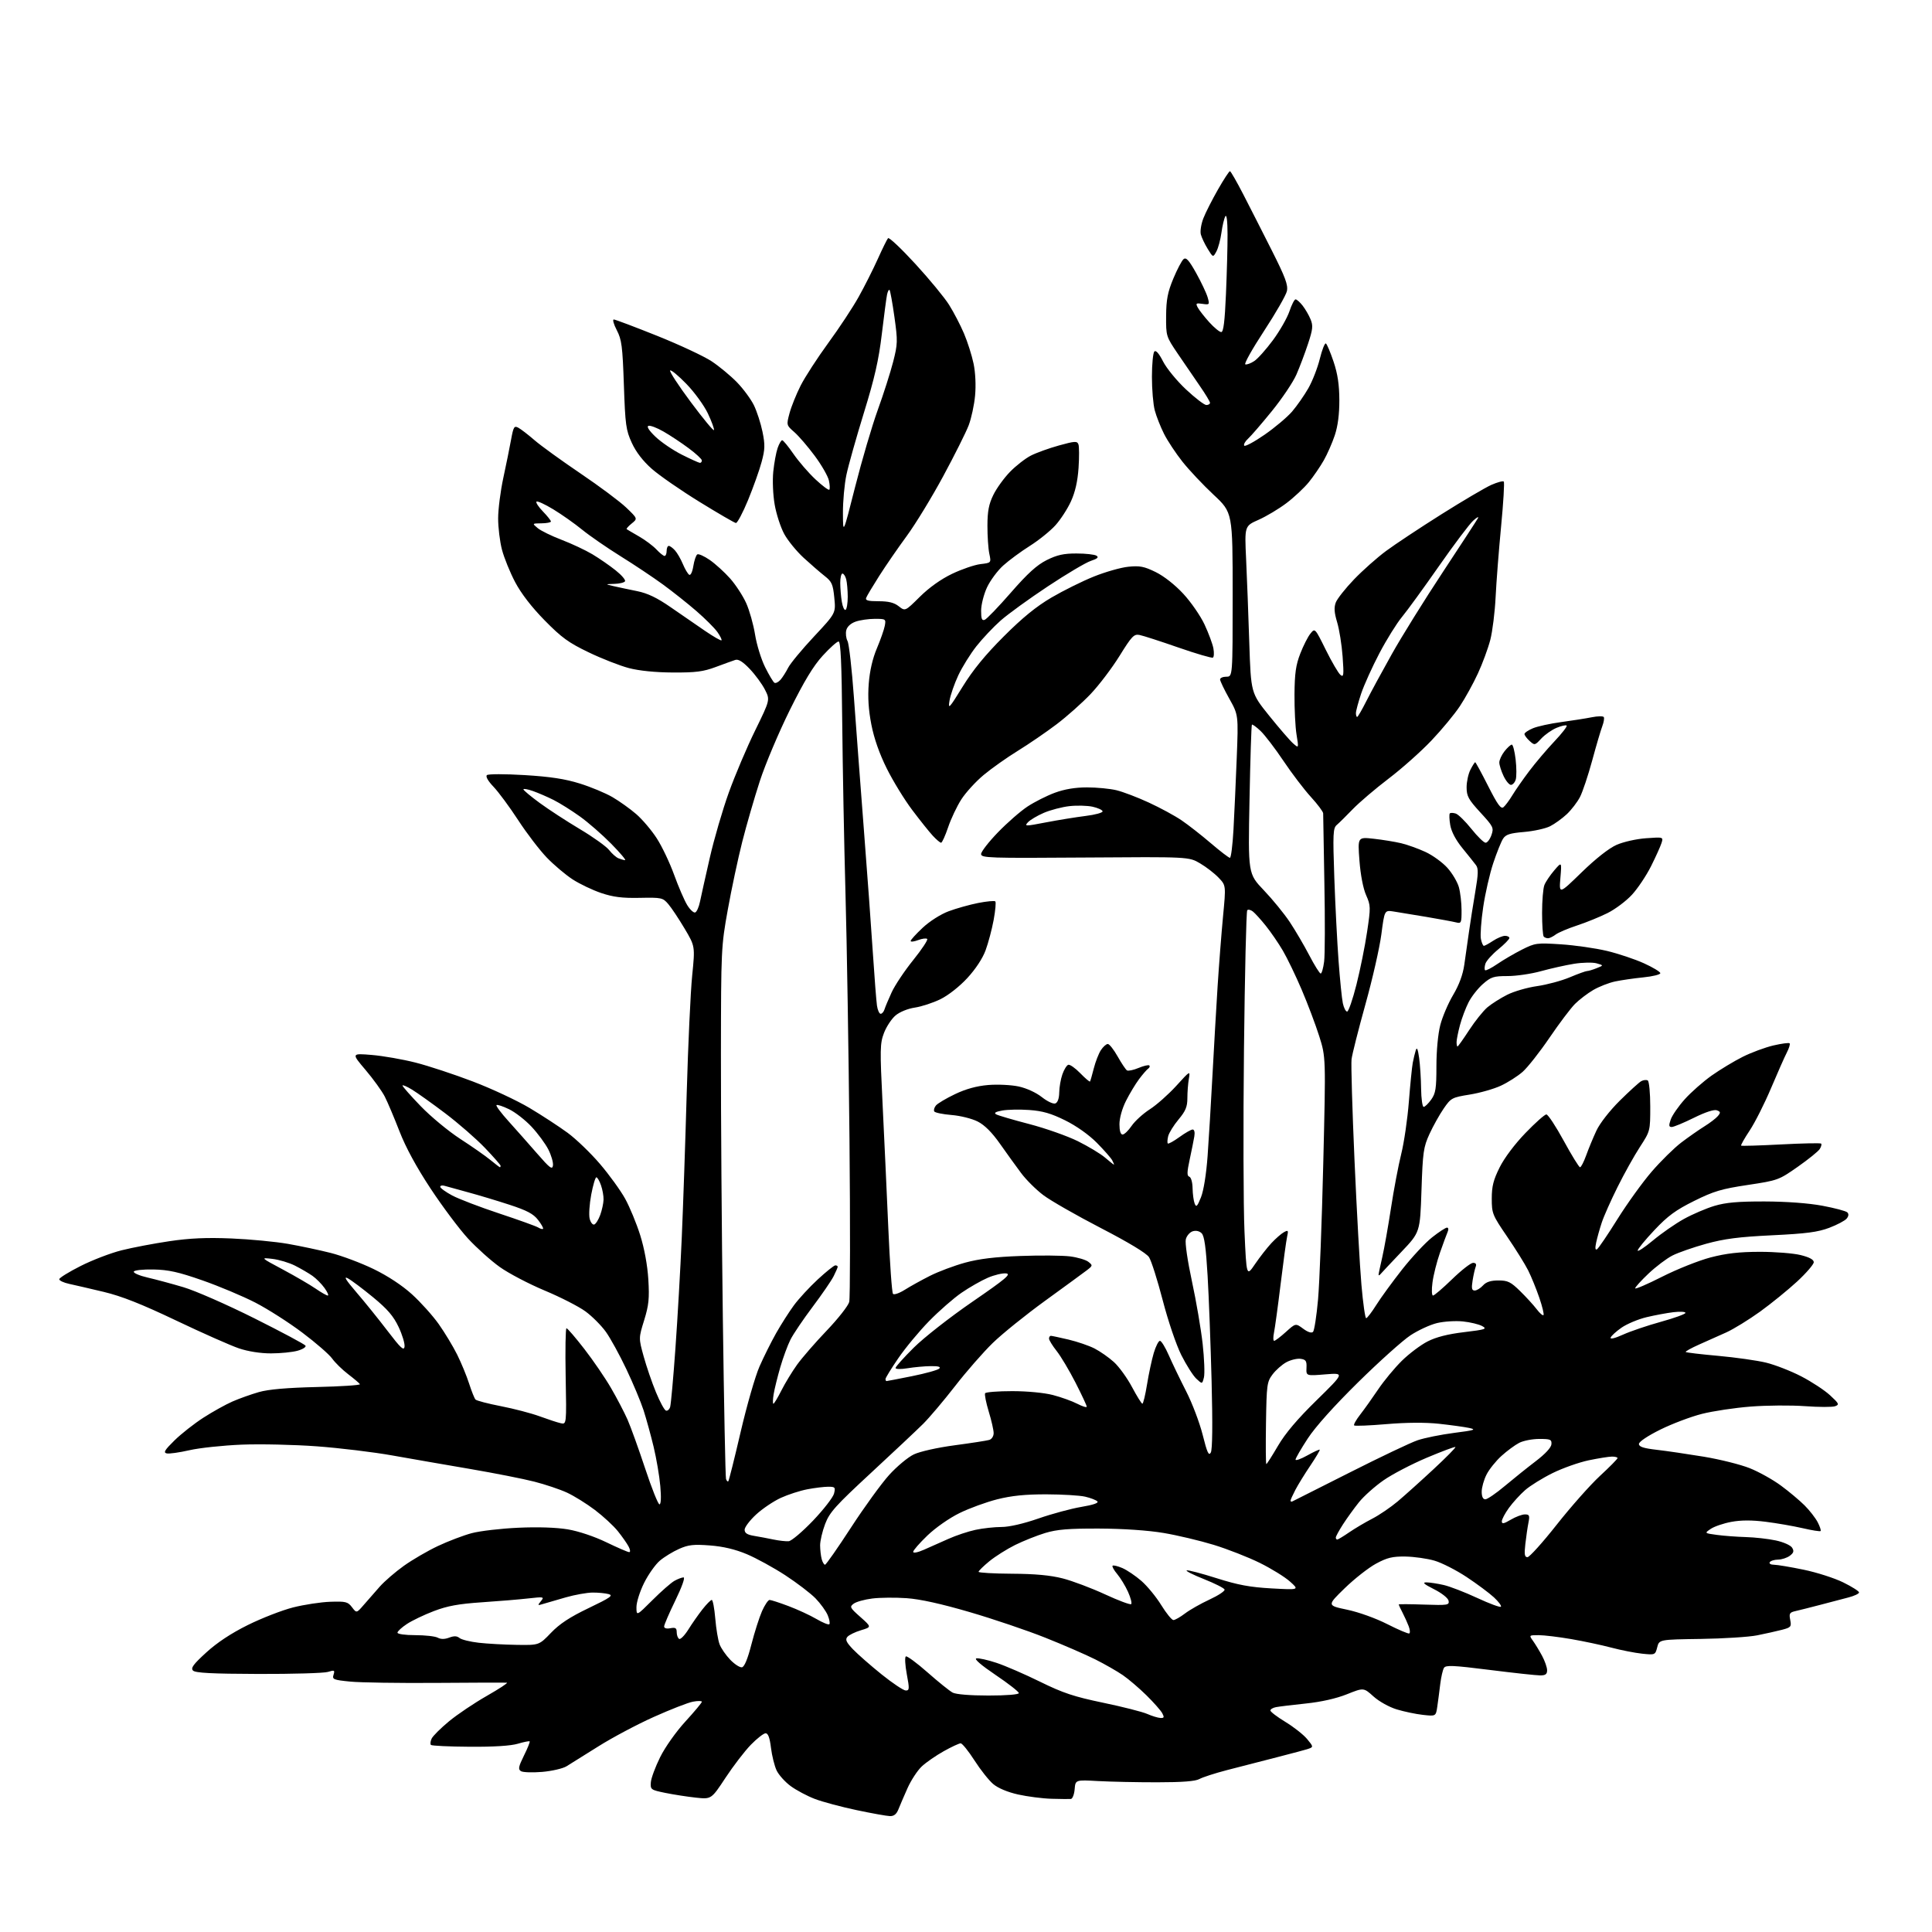 <?xml version="1.0" encoding="UTF-8" standalone="no"?>
<svg 
  version="1.1" 
  xmlns="http://www.w3.org/2000/svg" 
  xmlns:xlink="http://www.w3.org/1999/xlink" 
  xmlns:svg="http://www.w3.org/2000/svg"
  xmlns:rdf="http://www.w3.org/1999/02/22-rdf-syntax-ns#"
  xmlns:cc="http://creativecommons.org/ns#"
  xmlns:dc="http://purl.org/dc/elements/1.1/"
  viewBox="0 0 768 768"
  width="768"
  height="768"
>
<style>svg {background-color: white; }</style>"
<path stroke="none" fill="black" fill-rule="evenodd" d="M353.77,721.93C352.52,721.90 346.55,720.83 340.50,719.55C334.45,718.27 327.00,716.28 323.95,715.12C320.90,713.96 316.56,711.65 314.31,710.00C312.06,708.35 309.54,705.53 308.70,703.75C307.86,701.96 306.86,697.91 306.47,694.75C305.99,690.78 305.33,689.00 304.35,689.00C303.57,689.00 300.92,691.06 298.47,693.58C296.02,696.10 291.49,702.01 288.39,706.71C282.76,715.25 282.76,715.25 276.63,714.59C273.26,714.23 267.80,713.38 264.50,712.71C258.70,711.52 258.51,711.38 258.72,708.49C258.84,706.85 260.51,702.35 262.42,698.50C264.38,694.54 268.73,688.39 272.44,684.34C276.05,680.40 279.00,676.86 279.00,676.48C279.00,676.09 277.41,676.08 275.47,676.44C273.52,676.80 266.51,679.54 259.89,682.51C253.26,685.48 243.35,690.75 237.86,694.21C232.37,697.67 226.67,701.23 225.19,702.13C223.71,703.03 219.35,704.03 215.50,704.36C211.65,704.68 207.86,704.55 207.08,704.06C205.90,703.32 206.10,702.29 208.28,697.87C209.73,694.96 210.75,692.41 210.55,692.22C210.36,692.03 208.24,692.45 205.85,693.16C203.06,694.00 196.20,694.43 186.72,694.36C178.58,694.31 171.65,693.98 171.31,693.64C170.97,693.30 171.09,692.16 171.59,691.11C172.09,690.06 175.20,686.97 178.50,684.24C181.80,681.51 188.55,676.97 193.50,674.15C198.45,671.32 202.05,668.96 201.50,668.89C200.95,668.83 188.35,668.87 173.50,668.98C158.65,669.09 143.23,668.86 139.22,668.46C132.54,667.80 132.00,667.57 132.59,665.73C133.16,663.92 132.94,663.81 130.36,664.61C128.79,665.10 116.35,665.46 102.72,665.42C84.18,665.36 77.63,665.02 76.72,664.07C75.75,663.07 76.84,661.59 82.00,656.88C86.29,652.96 91.90,649.25 98.50,645.98C104.00,643.25 112.10,640.10 116.50,638.98C120.90,637.87 127.56,636.85 131.30,636.73C137.44,636.52 138.28,636.73 139.92,638.89C141.73,641.29 141.73,641.29 144.61,637.96C146.20,636.13 149.05,632.87 150.95,630.72C152.85,628.57 157.16,624.85 160.54,622.44C163.91,620.03 170.01,616.48 174.09,614.56C178.16,612.64 184.20,610.34 187.50,609.46C190.80,608.58 199.12,607.61 206.00,607.30C213.88,606.94 221.18,607.19 225.73,607.95C230.03,608.68 236.26,610.77 241.06,613.09C245.51,615.24 249.58,617.00 250.11,617.00C250.65,617.00 250.55,616.02 249.87,614.75C249.21,613.51 247.29,610.77 245.59,608.65C243.89,606.53 239.80,602.75 236.50,600.25C233.20,597.75 228.21,594.65 225.41,593.35C222.61,592.06 216.76,590.09 212.41,588.98C208.06,587.86 196.62,585.61 187.00,583.96C177.38,582.32 163.41,579.89 155.98,578.57C148.54,577.24 135.06,575.61 126.01,574.94C116.97,574.27 103.48,573.97 96.04,574.27C88.59,574.58 79.24,575.57 75.27,576.49C71.29,577.40 67.24,577.97 66.27,577.75C64.85,577.43 65.47,576.41 69.37,572.58C72.05,569.95 77.22,565.89 80.87,563.54C84.52,561.19 89.70,558.31 92.39,557.13C95.08,555.95 99.80,554.27 102.89,553.38C106.73,552.28 114.02,551.65 126.00,551.36C135.62,551.14 143.30,550.63 143.07,550.23C142.83,549.83 140.73,548.04 138.39,546.26C136.06,544.48 133.20,541.68 132.03,540.04C130.86,538.40 125.54,533.77 120.20,529.76C114.87,525.74 106.45,520.36 101.50,517.81C96.55,515.26 87.10,511.29 80.50,508.98C70.92,505.63 66.99,504.76 61.00,504.64C56.75,504.56 53.36,504.93 53.18,505.50C53.00,506.05 55.47,507.11 58.68,507.85C61.88,508.59 68.30,510.31 72.94,511.69C77.58,513.06 90.26,518.62 101.11,524.05C111.96,529.48 121.11,534.37 121.44,534.91C121.78,535.45 120.35,536.36 118.28,536.94C116.20,537.52 111.45,537.99 107.72,537.99C103.56,538.00 98.63,537.22 94.99,536.00C91.72,534.89 80.48,529.92 70.02,524.93C56.21,518.35 48.33,515.24 41.25,513.55C35.89,512.27 29.70,510.83 27.50,510.36C25.30,509.89 23.53,509.05 23.56,508.50C23.60,507.95 27.42,505.59 32.06,503.25C36.70,500.90 44.01,498.10 48.31,497.02C52.60,495.94 61.15,494.31 67.31,493.40C75.51,492.19 82.11,491.90 92.00,492.31C99.42,492.62 109.55,493.59 114.50,494.46C119.45,495.33 127.10,496.96 131.50,498.07C135.90,499.19 143.55,502.06 148.50,504.46C154.13,507.19 159.85,510.95 163.78,514.52C167.23,517.65 172.01,522.98 174.41,526.36C176.80,529.74 180.10,535.20 181.74,538.50C183.38,541.80 185.51,546.98 186.48,550.00C187.45,553.02 188.59,555.87 189.01,556.33C189.42,556.79 193.98,557.98 199.13,558.98C204.28,559.98 211.20,561.79 214.50,563.00C217.80,564.21 221.56,565.45 222.86,565.74C225.22,566.28 225.22,566.28 224.86,547.14C224.66,536.61 224.81,528.00 225.19,528.00C225.58,528.00 228.77,531.71 232.29,536.25C235.81,540.79 240.60,547.80 242.93,551.83C245.27,555.86 248.20,561.48 249.46,564.33C250.71,567.17 253.86,575.91 256.46,583.75C259.05,591.59 261.61,598.00 262.15,598.00C262.75,598.00 262.88,595.22 262.48,590.75C262.13,586.76 260.93,579.73 259.82,575.11C258.71,570.50 256.91,563.98 255.83,560.61C254.74,557.25 251.66,549.89 248.98,544.25C246.31,538.61 242.64,531.93 240.83,529.41C239.02,526.89 235.38,523.24 232.73,521.30C230.08,519.36 222.77,515.62 216.49,513.00C210.21,510.37 202.19,506.17 198.66,503.65C195.13,501.13 189.44,496.02 186.00,492.29C182.57,488.55 175.90,479.65 171.18,472.50C165.55,463.97 161.29,456.13 158.79,449.69C156.70,444.30 154.07,438.10 152.96,435.92C151.84,433.73 148.40,428.96 145.31,425.32C139.68,418.69 139.68,418.69 147.79,419.36C152.25,419.73 160.08,421.10 165.20,422.40C170.31,423.70 180.57,427.08 188.00,429.92C195.43,432.75 205.55,437.48 210.50,440.43C215.45,443.38 222.27,447.84 225.67,450.33C229.06,452.83 234.83,458.39 238.50,462.69C242.17,466.98 246.67,473.20 248.50,476.50C250.32,479.80 253.02,486.32 254.49,491.00C256.15,496.29 257.37,502.93 257.72,508.58C258.18,516.18 257.91,518.81 256.07,524.79C253.86,531.92 253.86,531.92 255.87,539.21C256.98,543.22 259.17,549.62 260.75,553.43C262.32,557.25 264.10,560.53 264.72,560.74C265.33,560.94 266.08,560.30 266.39,559.31C266.70,558.31 267.65,547.83 268.49,536.00C269.34,524.17 270.47,504.38 271.01,492.00C271.55,479.62 272.44,453.75 272.98,434.50C273.53,415.25 274.50,394.25 275.15,387.83C276.32,376.16 276.32,376.16 272.12,369.09C269.81,365.21 266.90,360.83 265.65,359.38C263.47,356.84 262.98,356.74 254.30,356.91C247.35,357.05 243.76,356.60 238.98,354.99C235.54,353.83 230.43,351.39 227.61,349.56C224.80,347.73 220.17,343.82 217.33,340.87C214.49,337.91 209.37,331.23 205.97,326.00C202.56,320.77 198.15,314.81 196.18,312.75C194.00,310.47 192.97,308.66 193.55,308.13C194.09,307.64 200.60,307.64 208.50,308.11C218.79,308.74 224.62,309.63 230.50,311.47C234.90,312.84 240.75,315.28 243.50,316.89C246.25,318.50 250.49,321.52 252.91,323.62C255.34,325.72 259.01,330.04 261.07,333.24C263.14,336.43 266.25,342.97 267.98,347.76C269.72,352.56 272.06,357.97 273.18,359.79C274.30,361.61 275.72,362.93 276.34,362.72C276.96,362.51 277.82,360.58 278.26,358.42C278.70,356.27 280.45,348.43 282.15,341.00C283.84,333.57 287.25,321.89 289.72,315.03C292.19,308.17 296.89,297.08 300.18,290.38C306.14,278.20 306.14,278.20 304.07,274.14C302.94,271.91 300.22,268.21 298.04,265.92C295.28,263.02 293.52,261.93 292.29,262.33C291.30,262.65 287.80,263.92 284.50,265.15C279.57,266.99 276.53,267.38 267.50,267.33C260.55,267.30 254.11,266.65 250.00,265.58C246.43,264.64 239.22,261.83 234.00,259.31C226.01,255.48 223.23,253.45 216.50,246.60C211.36,241.37 207.17,235.94 204.79,231.43C202.75,227.57 200.39,221.75 199.54,218.50C198.69,215.24 198.01,209.64 198.02,206.04C198.02,202.44 198.95,195.22 200.07,190.00C201.20,184.78 202.59,177.92 203.16,174.77C204.10,169.64 204.40,169.14 206.05,170.03C207.06,170.57 209.97,172.81 212.50,175.00C215.03,177.19 223.26,183.14 230.77,188.22C238.29,193.30 246.48,199.41 248.97,201.81C253.50,206.16 253.50,206.16 251.11,208.10C249.79,209.17 248.89,210.18 249.11,210.35C249.32,210.51 251.53,211.81 254.00,213.23C256.48,214.65 259.59,216.98 260.92,218.40C262.26,219.83 263.72,221.00 264.17,221.00C264.63,221.00 265.00,220.10 265.00,219.00C265.00,217.90 265.38,217.00 265.85,217.00C266.31,217.00 267.42,217.80 268.31,218.79C269.20,219.77 270.61,222.21 271.45,224.22C272.28,226.22 273.42,228.14 273.97,228.48C274.53,228.83 275.24,227.34 275.61,225.02C275.97,222.79 276.68,220.70 277.19,220.38C277.70,220.07 279.93,221.07 282.15,222.60C284.36,224.14 288.00,227.44 290.23,229.95C292.45,232.45 295.33,236.87 296.63,239.76C297.93,242.66 299.51,248.28 300.15,252.26C300.78,256.24 302.58,262.05 304.13,265.18C305.68,268.30 307.36,271.10 307.84,271.40C308.33,271.71 309.41,271.18 310.25,270.23C311.08,269.28 312.46,267.11 313.32,265.41C314.18,263.72 318.79,258.15 323.57,253.04C332.26,243.75 332.26,243.75 331.65,237.63C331.13,232.27 330.65,231.19 327.85,229.00C326.09,227.62 322.33,224.37 319.49,221.76C316.65,219.15 313.16,214.88 311.74,212.26C310.31,209.64 308.61,204.40 307.95,200.62C307.27,196.72 307.03,191.03 307.39,187.47C307.75,184.02 308.52,179.80 309.12,178.10C309.71,176.39 310.53,175.00 310.93,175.00C311.34,175.00 313.35,177.45 315.41,180.44C317.47,183.43 321.40,187.97 324.14,190.54C326.89,193.10 329.37,194.96 329.66,194.67C329.95,194.38 329.88,192.73 329.50,191.00C329.12,189.27 326.58,184.85 323.85,181.18C321.12,177.50 317.47,173.26 315.73,171.75C312.60,169.02 312.59,168.98 313.85,164.25C314.55,161.64 316.54,156.70 318.27,153.27C320.01,149.85 324.96,142.22 329.27,136.31C333.59,130.41 339.01,122.19 341.32,118.04C343.64,113.89 347.05,107.12 348.91,103.00C350.76,98.88 352.61,95.13 353.01,94.68C353.41,94.23 358.28,98.82 363.84,104.88C369.41,110.94 375.46,118.28 377.29,121.20C379.12,124.11 381.78,129.23 383.20,132.56C384.62,135.90 386.33,141.29 387.01,144.55C387.75,148.10 387.99,153.20 387.61,157.25C387.27,160.97 386.12,166.29 385.07,169.06C384.01,171.84 379.46,180.94 374.94,189.30C370.43,197.66 363.92,208.32 360.49,213.00C357.05,217.68 352.12,224.83 349.53,228.90C346.94,232.97 344.59,236.90 344.31,237.65C343.91,238.68 345.07,239.00 349.26,239.00C353.22,239.00 355.43,239.55 357.28,241.01C359.83,243.01 359.83,243.01 365.66,237.22C369.38,233.54 374.05,230.22 378.50,228.09C382.35,226.25 387.42,224.52 389.77,224.24C394.04,223.74 394.04,223.74 393.27,220.12C392.85,218.13 392.51,213.12 392.52,209.00C392.53,203.21 393.07,200.42 394.86,196.75C396.13,194.14 399.11,190.01 401.48,187.58C403.84,185.15 407.58,182.24 409.78,181.11C411.99,179.98 417.01,178.17 420.95,177.08C427.26,175.33 428.17,175.28 428.69,176.63C429.01,177.47 429.03,181.70 428.74,186.02C428.37,191.36 427.40,195.63 425.71,199.32C424.35,202.30 421.57,206.58 419.53,208.83C417.50,211.08 412.93,214.76 409.37,217.01C405.81,219.25 401.06,222.76 398.80,224.80C396.54,226.83 393.64,230.75 392.35,233.50C391.07,236.25 390.02,240.40 390.01,242.72C390.00,246.00 390.32,246.81 391.45,246.38C392.25,246.07 396.94,241.20 401.87,235.54C408.53,227.90 412.19,224.59 416.11,222.63C420.22,220.59 422.85,220.00 427.95,220.02C431.55,220.02 435.12,220.42 435.87,220.90C436.87,221.53 436.27,222.09 433.63,222.96C431.65,223.61 423.95,228.17 416.53,233.09C409.10,238.01 400.66,244.13 397.76,246.69C394.87,249.25 390.52,253.86 388.11,256.92C385.70,259.99 382.46,265.20 380.92,268.50C379.38,271.80 377.82,276.30 377.45,278.50C376.84,282.16 377.27,281.70 382.64,273.00C386.74,266.35 391.64,260.35 399.00,253.00C406.46,245.53 411.96,241.06 418.00,237.52C422.68,234.78 430.24,231.03 434.81,229.19C439.38,227.35 445.55,225.59 448.52,225.29C453.05,224.82 454.81,225.16 459.39,227.40C462.67,229.01 467.07,232.46 470.38,236.04C473.42,239.32 477.22,244.82 478.82,248.25C480.43,251.69 482.01,255.95 482.34,257.71C482.67,259.48 482.58,261.14 482.15,261.41C481.72,261.68 475.54,259.87 468.43,257.40C461.32,254.92 454.38,252.68 453.00,252.41C450.77,251.97 449.92,252.85 445.05,260.71C442.05,265.54 436.88,272.37 433.55,275.87C430.22,279.38 424.12,284.80 420.00,287.92C415.88,291.04 408.95,295.78 404.62,298.45C400.28,301.12 394.17,305.44 391.04,308.05C387.91,310.65 383.91,315.03 382.15,317.76C380.39,320.50 378.02,325.50 376.89,328.87C375.75,332.24 374.49,335.00 374.10,335.00C373.70,335.00 372.23,333.76 370.83,332.25C369.42,330.74 365.74,326.12 362.63,322.00C359.52,317.88 354.97,310.45 352.51,305.50C349.59,299.64 347.45,293.55 346.38,288.04C345.24,282.20 344.92,277.17 345.34,271.77C345.73,266.69 346.86,261.77 348.58,257.72C350.02,254.30 351.44,250.26 351.72,248.75C352.21,246.08 352.09,246.00 347.76,246.00C345.31,246.00 341.88,246.49 340.14,247.10C338.20,247.78 336.77,249.08 336.41,250.51C336.09,251.78 336.31,253.71 336.90,254.81C337.49,255.91 338.63,265.96 339.44,277.15C340.25,288.34 342.02,311.90 343.38,329.50C344.74,347.10 346.37,369.38 346.99,379.00C347.62,388.62 348.35,397.96 348.61,399.75C348.87,401.54 349.53,403.00 350.08,403.00C350.62,403.00 351.30,402.21 351.60,401.25C351.89,400.29 353.18,397.22 354.46,394.44C355.75,391.65 359.59,385.89 363.02,381.64C366.44,377.39 368.94,373.61 368.58,373.25C368.22,372.89 366.59,373.09 364.96,373.71C363.33,374.32 362.00,374.48 362.00,374.05C362.00,373.62 364.16,371.25 366.80,368.78C369.56,366.20 373.94,363.42 377.10,362.24C380.12,361.11 385.40,359.63 388.83,358.95C392.26,358.28 395.33,357.99 395.65,358.32C395.98,358.64 395.68,361.97 394.99,365.71C394.30,369.44 392.85,374.88 391.78,377.78C390.59,381.02 387.76,385.30 384.49,388.83C381.41,392.17 376.91,395.70 373.83,397.20C370.90,398.64 366.33,400.13 363.68,400.53C360.89,400.94 357.65,402.26 356.00,403.65C354.43,404.97 352.36,408.11 351.40,410.61C349.80,414.81 349.76,417.04 350.84,438.83C351.48,451.85 352.50,473.98 353.11,488.00C353.71,502.02 354.55,513.88 354.98,514.34C355.42,514.79 357.53,514.06 359.67,512.71C361.82,511.35 366.32,508.86 369.67,507.17C373.02,505.47 379.31,503.12 383.63,501.93C389.23,500.40 395.59,499.63 405.68,499.27C413.48,498.98 422.32,499.06 425.32,499.43C428.32,499.81 431.61,500.78 432.64,501.59C434.43,503.01 434.41,503.13 432.00,504.98C430.62,506.03 423.20,511.46 415.50,517.04C407.80,522.62 398.42,530.18 394.65,533.84C390.88,537.51 384.13,545.22 379.65,551.00C375.17,556.77 369.46,563.52 366.97,566.00C364.48,568.47 355.15,577.25 346.23,585.50C332.11,598.57 329.76,601.18 328.01,605.79C326.90,608.70 326.01,612.52 326.01,614.29C326.02,616.05 326.30,618.51 326.63,619.75C326.96,620.99 327.56,622.00 327.96,622.00C328.36,622.00 333.00,615.36 338.27,607.25C343.54,599.14 350.37,589.73 353.43,586.34C356.50,582.95 360.92,579.26 363.26,578.15C365.69,576.99 372.61,575.44 379.50,574.52C386.10,573.64 392.29,572.68 393.25,572.39C394.23,572.10 395.00,570.90 394.99,569.68C394.99,568.48 394.11,564.61 393.03,561.09C391.96,557.56 391.32,554.30 391.60,553.84C391.89,553.38 396.72,553.00 402.35,553.00C408.32,553.00 415.06,553.64 418.54,554.54C421.82,555.39 426.19,556.96 428.25,558.03C430.31,559.09 432.00,559.61 432.00,559.17C432.00,558.73 429.99,554.44 427.54,549.63C425.08,544.82 421.71,539.16 420.04,537.05C418.37,534.94 417.00,532.71 417.00,532.11C417.00,531.50 417.34,531.01 417.75,531.01C418.16,531.02 421.33,531.70 424.78,532.51C428.24,533.33 432.87,534.91 435.08,536.04C437.28,537.17 440.76,539.59 442.80,541.44C444.83,543.28 448.07,547.76 450.00,551.39C451.93,555.01 453.78,557.99 454.11,557.99C454.45,558.00 455.28,554.56 455.96,550.36C456.64,546.16 457.84,540.54 458.63,537.86C459.43,535.19 460.53,533.00 461.09,533.00C461.65,533.00 463.24,535.59 464.62,538.75C466.00,541.91 469.10,548.34 471.50,553.04C473.91,557.73 476.87,565.55 478.09,570.40C479.86,577.47 480.50,578.86 481.31,577.42C481.96,576.25 482.07,566.31 481.63,549.06C481.25,534.45 480.54,515.57 480.04,507.11C479.39,495.90 478.75,491.32 477.68,490.25C476.78,489.35 475.41,489.05 474.11,489.46C472.95,489.83 471.72,491.26 471.38,492.64C471.02,494.06 472.08,501.30 473.81,509.32C475.50,517.12 477.41,528.30 478.07,534.17C478.72,540.04 478.95,546.06 478.58,547.55C477.90,550.25 477.90,550.25 475.54,548.04C474.25,546.82 471.57,542.60 469.59,538.66C467.56,534.61 464.35,525.15 462.20,516.88C460.11,508.84 457.66,501.12 456.75,499.74C455.71,498.15 448.61,493.86 437.53,488.13C427.87,483.13 417.61,477.26 414.73,475.08C411.85,472.91 407.88,468.96 405.91,466.31C403.93,463.67 400.17,458.45 397.54,454.71C394.34,450.16 391.42,447.23 388.66,445.83C386.39,444.67 381.75,443.51 378.25,443.23C374.78,442.95 371.69,442.31 371.39,441.82C371.08,441.32 371.38,440.25 372.05,439.44C372.72,438.64 376.14,436.60 379.65,434.93C383.97,432.87 388.23,431.70 392.81,431.31C396.54,431.00 401.98,431.26 404.92,431.89C408.04,432.56 411.87,434.31 414.15,436.12C416.32,437.83 418.69,438.95 419.52,438.63C420.45,438.27 421.02,436.66 421.06,434.28C421.09,432.20 421.65,428.96 422.31,427.08C422.96,425.19 424.02,423.48 424.65,423.27C425.29,423.07 427.43,424.57 429.41,426.61C431.39,428.65 433.14,430.14 433.30,429.91C433.46,429.68 434.13,427.34 434.80,424.70C435.47,422.06 436.74,418.80 437.62,417.45C438.51,416.10 439.74,415.00 440.37,415.00C440.99,415.00 442.75,417.24 444.29,419.97C445.82,422.69 447.49,425.18 447.99,425.50C448.50,425.81 450.58,425.37 452.61,424.52C454.64,423.67 456.56,423.23 456.87,423.54C457.19,423.85 456.98,424.42 456.42,424.80C455.86,425.19 454.22,427.07 452.78,429.00C451.34,430.93 449.00,434.82 447.58,437.65C446.06,440.67 445.00,444.48 445.00,446.90C445.00,449.52 445.45,451.00 446.25,450.99C446.94,450.99 448.56,449.43 449.85,447.53C451.15,445.63 454.41,442.66 457.10,440.94C459.79,439.21 464.50,435.03 467.58,431.65C473.13,425.54 473.16,425.52 472.58,428.88C472.26,430.73 472.00,434.18 472.00,436.53C472.00,439.96 471.30,441.65 468.49,445.01C466.56,447.32 464.71,450.31 464.37,451.65C464.04,452.99 463.97,454.30 464.22,454.55C464.47,454.81 466.55,453.66 468.83,452.01C471.11,450.35 473.49,449.00 474.10,449.00C474.77,449.00 475.04,450.11 474.76,451.75C474.51,453.26 473.68,457.39 472.92,460.92C471.83,465.97 471.79,467.43 472.76,467.75C473.47,467.99 474.03,469.97 474.07,472.33C474.11,474.62 474.48,477.36 474.89,478.42C475.52,480.03 475.93,479.62 477.41,475.94C478.46,473.31 479.52,466.73 480.04,459.52C480.52,452.91 481.39,438.50 481.97,427.50C482.56,416.50 483.48,400.52 484.02,392.00C484.57,383.48 485.54,370.98 486.18,364.24C487.35,351.97 487.35,351.97 484.42,348.90C482.82,347.21 479.50,344.64 477.05,343.20C472.60,340.58 472.60,340.58 431.30,340.88C393.08,341.16 390.00,341.06 390.00,339.49C390.00,338.57 393.01,334.68 396.70,330.87C400.38,327.06 405.67,322.44 408.45,320.61C411.23,318.78 416.10,316.32 419.29,315.14C423.17,313.71 427.39,313.00 432.09,313.00C435.96,313.00 441.23,313.51 443.81,314.13C446.39,314.75 452.18,316.95 456.67,319.03C461.17,321.10 467.02,324.27 469.67,326.08C472.33,327.88 477.56,331.97 481.31,335.18C485.05,338.38 488.47,341.00 488.91,341.00C489.35,341.00 489.99,335.94 490.33,329.75C490.67,323.56 491.25,310.78 491.62,301.35C492.29,284.20 492.29,284.20 488.64,277.69C486.64,274.11 485.00,270.69 485.00,270.09C485.00,269.49 486.12,269.00 487.50,269.00C490.00,269.00 490.00,269.00 490.00,236.38C490.00,203.75 490.00,203.75 482.42,196.67C478.25,192.77 472.68,186.86 470.05,183.54C467.42,180.22 464.12,175.24 462.73,172.48C461.34,169.72 459.68,165.53 459.05,163.17C458.41,160.81 457.90,154.79 457.91,149.78C457.91,144.78 458.35,140.25 458.88,139.72C459.50,139.10 460.74,140.53 462.34,143.69C463.72,146.40 467.82,151.41 471.46,154.81C475.10,158.22 478.73,161.00 479.54,161.00C480.34,161.00 481.00,160.61 481.00,160.13C481.00,159.66 479.17,156.62 476.92,153.38C474.68,150.15 470.74,144.39 468.17,140.59C463.54,133.74 463.50,133.61 463.55,125.59C463.60,119.10 464.16,116.18 466.39,110.80C467.92,107.12 469.76,103.61 470.48,103.02C471.50,102.17 472.61,103.39 475.49,108.54C477.52,112.18 479.57,116.52 480.05,118.18C480.89,121.11 480.82,121.20 478.02,120.79C475.43,120.41 475.23,120.57 476.14,122.27C476.71,123.32 478.76,125.94 480.70,128.09C482.64,130.24 484.79,132.00 485.46,132.00C486.35,132.00 486.87,127.80 487.34,116.84C487.70,108.50 487.99,97.82 487.97,93.09C487.95,87.80 487.61,85.08 487.08,86.00C486.61,86.83 485.92,89.75 485.54,92.50C485.17,95.25 484.27,98.60 483.54,99.95C482.21,102.40 482.21,102.40 480.09,98.95C478.92,97.05 477.69,94.46 477.35,93.18C477.02,91.91 477.48,89.01 478.37,86.75C479.25,84.49 481.87,79.35 484.17,75.32C486.47,71.29 488.61,68.02 488.93,68.05C489.24,68.08 491.63,72.24 494.24,77.30C496.85,82.36 501.96,92.41 505.60,99.63C510.97,110.29 512.09,113.31 511.56,115.73C511.20,117.36 507.10,124.51 502.45,131.60C497.80,138.70 494.46,144.65 495.03,144.84C495.60,145.03 497.19,144.45 498.57,143.54C499.96,142.64 503.31,138.88 506.03,135.20C508.75,131.51 511.69,126.36 512.57,123.75C513.44,121.14 514.54,119.00 515.01,119.00C515.47,119.00 516.73,120.11 517.79,121.46C518.85,122.81 520.28,125.26 520.96,126.91C522.02,129.47 521.88,130.86 519.95,136.70C518.72,140.44 516.64,145.94 515.33,148.93C514.02,151.92 509.63,158.45 505.58,163.43C501.53,168.42 497.27,173.35 496.13,174.38C494.98,175.42 494.29,176.66 494.59,177.15C494.89,177.63 498.51,175.69 502.64,172.84C506.77,169.99 511.71,165.82 513.64,163.58C515.56,161.33 518.46,157.18 520.08,154.35C521.70,151.52 523.76,146.25 524.65,142.63C525.54,139.01 526.63,136.27 527.06,136.54C527.49,136.80 528.86,140.05 530.11,143.76C531.74,148.61 532.38,152.89 532.41,159.00C532.43,164.65 531.82,169.34 530.61,173.00C529.60,176.03 527.63,180.53 526.22,183.00C524.82,185.47 522.14,189.38 520.28,191.67C518.41,193.97 514.40,197.72 511.37,200.01C508.34,202.30 503.35,205.28 500.30,206.63C494.73,209.09 494.73,209.09 495.35,222.30C495.69,229.56 496.26,244.50 496.61,255.50C497.27,275.50 497.27,275.50 504.51,284.50C508.49,289.45 512.77,294.40 514.02,295.50C516.29,297.50 516.29,297.50 515.39,292.00C514.90,288.98 514.54,281.77 514.58,276.00C514.65,267.66 515.12,264.32 516.89,259.79C518.11,256.65 519.92,253.08 520.92,251.86C522.72,249.63 522.72,249.63 527.03,258.34C529.41,263.13 532.02,267.60 532.84,268.27C534.14,269.35 534.25,268.45 533.71,261.00C533.37,256.32 532.39,250.18 531.53,247.34C530.38,243.51 530.24,241.50 531.00,239.49C531.57,238.01 534.83,233.88 538.25,230.32C541.67,226.76 547.40,221.67 550.98,219.02C554.57,216.36 564.48,209.80 573.00,204.43C581.52,199.06 590.45,193.81 592.83,192.75C595.22,191.70 597.44,191.10 597.77,191.43C598.10,191.76 597.62,199.79 596.71,209.27C595.80,218.74 594.82,231.38 594.53,237.34C594.24,243.30 593.29,250.95 592.42,254.34C591.54,257.73 589.33,263.74 587.50,267.69C585.68,271.65 582.46,277.50 580.34,280.69C578.23,283.89 573.13,290.05 569.00,294.39C564.88,298.73 557.23,305.54 552.00,309.51C546.77,313.49 540.38,318.94 537.78,321.62C535.19,324.31 532.32,327.14 531.40,327.92C529.90,329.19 529.80,331.33 530.41,348.92C530.79,359.69 531.55,374.57 532.10,382.00C532.65,389.43 533.41,396.98 533.80,398.80C534.18,400.61 534.95,402.11 535.50,402.12C536.05,402.13 537.72,397.31 539.21,391.40C540.70,385.50 542.61,376.05 543.44,370.42C544.90,360.64 544.88,359.98 543.04,355.81C541.87,353.17 540.83,347.75 540.40,342.08C539.69,332.71 539.69,332.71 546.10,333.42C549.62,333.81 554.52,334.61 557.00,335.20C559.48,335.79 563.82,337.35 566.66,338.67C569.50,339.98 573.41,342.82 575.34,344.96C577.28,347.10 579.34,350.58 579.93,352.68C580.51,354.78 580.99,358.91 580.99,361.86C581.00,366.92 580.87,367.19 578.75,366.65C577.51,366.34 572.23,365.37 567.00,364.48C561.77,363.60 555.90,362.63 553.94,362.33C550.37,361.79 550.37,361.79 549.11,371.42C548.42,376.71 545.57,389.25 542.77,399.27C539.98,409.30 537.50,419.10 537.26,421.06C537.02,423.01 537.55,441.01 538.43,461.06C539.31,481.10 540.55,503.46 541.19,510.75C541.82,518.04 542.67,524.00 543.07,524.00C543.46,524.00 545.28,521.64 547.09,518.75C548.90,515.86 553.54,509.51 557.38,504.62C561.23,499.74 566.58,494.00 569.28,491.87C571.97,489.74 574.64,488.00 575.20,488.00C575.79,488.00 575.89,488.73 575.44,489.75C575.02,490.71 573.65,494.43 572.40,498.00C571.15,501.57 569.82,506.86 569.44,509.75C569.04,512.71 569.14,515.00 569.64,515.00C570.14,515.00 573.55,512.08 577.24,508.50C580.92,504.93 584.67,502.00 585.57,502.00C586.66,502.00 587.01,502.53 586.60,503.59C586.27,504.46 585.71,506.94 585.37,509.09C584.88,512.15 585.06,513.00 586.22,513.00C587.03,513.00 588.50,512.10 589.50,511.00C590.78,509.59 592.58,509.00 595.64,509.00C599.38,509.00 600.55,509.57 604.29,513.25C606.68,515.59 609.62,518.81 610.83,520.40C612.04,522.00 613.27,523.07 613.56,522.78C613.85,522.49 613.10,519.38 611.90,515.87C610.70,512.37 608.71,507.48 607.47,505.00C606.22,502.52 602.46,496.48 599.10,491.56C593.26,483.01 593.00,482.36 593.00,476.47C593.00,471.58 593.64,469.04 596.14,464.04C598.00,460.30 602.17,454.76 606.40,450.38C610.31,446.32 614.05,443.00 614.70,443.00C615.36,443.00 618.47,447.73 621.62,453.50C624.77,459.28 627.68,464.00 628.09,464.00C628.50,464.00 629.60,461.86 630.54,459.25C631.48,456.64 633.30,452.23 634.59,449.47C635.95,446.54 639.84,441.56 643.86,437.56C647.68,433.79 651.52,430.29 652.40,429.79C653.29,429.30 654.46,429.17 655.01,429.50C655.55,429.84 656.00,434.50 656.00,439.86C656.00,449.57 655.99,449.62 651.90,455.92C649.64,459.39 645.63,466.57 643.00,471.87C640.36,477.16 637.53,483.52 636.72,486.00C635.90,488.48 634.91,492.02 634.51,493.88C634.02,496.15 634.13,497.04 634.84,496.60C635.42,496.24 639.07,490.87 642.94,484.66C646.81,478.46 652.95,469.95 656.57,465.75C660.20,461.55 665.49,456.34 668.33,454.18C671.17,452.02 675.31,449.13 677.51,447.76C679.72,446.39 682.14,444.54 682.88,443.65C684.03,442.26 683.97,441.93 682.48,441.36C681.41,440.94 677.92,442.08 673.36,444.34C669.29,446.35 665.32,448.00 664.54,448.00C663.38,448.00 663.31,447.42 664.15,445.00C664.73,443.35 667.24,439.73 669.73,436.96C672.22,434.18 677.02,429.96 680.38,427.57C683.75,425.19 689.31,421.83 692.74,420.11C696.17,418.39 701.66,416.36 704.93,415.59C708.20,414.83 711.11,414.44 711.40,414.73C711.68,415.02 711.20,416.65 710.31,418.36C709.43,420.07 706.59,426.47 704.01,432.58C701.42,438.70 697.61,446.26 695.53,449.39C693.45,452.52 691.92,455.23 692.13,455.41C692.33,455.59 699.46,455.38 707.97,454.93C716.48,454.48 723.67,454.33 723.94,454.60C724.21,454.87 723.96,455.84 723.38,456.75C722.81,457.67 718.88,460.84 714.65,463.81C707.08,469.11 706.75,469.23 694.76,471.04C684.34,472.60 681.23,473.53 673.43,477.40C666.12,481.03 662.97,483.34 657.65,488.99C653.99,492.86 651.00,496.52 651.00,497.11C651.00,497.69 653.74,495.88 657.09,493.09C660.44,490.29 665.95,486.46 669.34,484.58C672.73,482.70 678.20,480.35 681.50,479.36C686.06,478.00 690.85,477.58 701.50,477.60C710.16,477.63 718.91,478.27 724.43,479.30C729.34,480.22 733.80,481.40 734.34,481.94C734.97,482.57 734.88,483.44 734.07,484.42C733.38,485.25 730.27,486.89 727.16,488.07C722.65,489.78 718.04,490.39 704.50,491.04C691.24,491.68 685.47,492.43 678.25,494.41C673.16,495.82 667.11,497.92 664.82,499.09C662.52,500.26 658.25,503.49 655.32,506.26C652.40,509.02 650.00,511.67 650.00,512.12C650.00,512.58 654.84,510.50 660.75,507.50C666.66,504.51 675.33,501.06 680.00,499.84C686.24,498.22 691.42,497.63 699.50,497.62C705.55,497.61 712.86,498.19 715.75,498.90C719.27,499.77 721.00,500.71 721.00,501.75C721.00,502.60 718.03,506.04 714.41,509.40C710.78,512.75 704.14,518.15 699.66,521.39C695.17,524.62 689.14,528.33 686.25,529.64C683.36,530.94 678.46,533.13 675.35,534.51C672.24,535.90 669.88,537.21 670.11,537.44C670.33,537.67 676.14,538.36 683.01,538.97C689.88,539.59 698.42,540.80 702.00,541.66C705.58,542.53 711.88,544.98 716.00,547.11C720.12,549.24 725.29,552.63 727.47,554.64C731.07,557.96 731.25,558.36 729.47,559.00C728.39,559.39 723.00,559.37 717.50,558.97C712.00,558.57 702.33,558.64 696.00,559.13C689.67,559.61 680.90,560.93 676.50,562.05C672.10,563.17 664.67,565.98 660.00,568.29C654.98,570.78 651.50,573.11 651.50,574.00C651.50,575.11 653.30,575.71 658.50,576.31C662.35,576.75 670.78,577.99 677.23,579.05C683.68,580.12 691.93,582.18 695.55,583.63C699.18,585.08 704.76,588.19 707.94,590.54C711.13,592.88 715.36,596.43 717.35,598.42C719.34,600.40 721.68,603.42 722.56,605.11C723.43,606.80 723.96,608.38 723.72,608.61C723.49,608.85 720.28,608.34 716.59,607.48C712.90,606.63 706.28,605.48 701.88,604.93C696.43,604.24 692.08,604.25 688.26,604.96C685.18,605.53 681.50,606.78 680.08,607.73C677.50,609.47 677.50,609.47 682.50,610.15C685.25,610.52 690.42,610.91 694.00,611.01C697.58,611.11 702.93,611.71 705.90,612.35C708.93,612.99 711.78,614.26 712.38,615.22C713.23,616.58 713.03,617.27 711.48,618.44C710.39,619.26 708.29,619.95 706.81,619.97C705.33,619.99 703.84,620.45 703.50,621.00C703.16,621.56 703.91,622.01 705.19,622.01C706.46,622.02 711.76,622.90 716.96,623.98C722.16,625.05 729.24,627.32 732.71,629.03C736.17,630.73 739.00,632.53 739.00,633.02C739.00,633.52 737.09,634.42 734.75,635.02C732.41,635.63 727.35,636.95 723.50,637.97C719.65,638.98 715.27,640.08 713.78,640.42C711.39,640.95 711.13,641.38 711.64,643.94C712.18,646.65 711.95,646.93 708.36,647.87C706.24,648.42 701.80,649.41 698.50,650.07C695.20,650.73 685.09,651.37 676.03,651.50C659.56,651.74 659.56,651.74 658.77,654.82C657.98,657.87 657.91,657.90 652.73,657.36C649.86,657.05 644.35,655.97 640.50,654.95C636.65,653.93 629.45,652.40 624.50,651.55C619.55,650.70 613.76,650.00 611.63,650.00C607.80,650.00 607.77,650.03 609.38,652.25C610.27,653.49 611.90,656.17 613.00,658.21C614.10,660.25 615.00,662.84 615.00,663.96C615.00,665.52 614.35,666.00 612.26,666.00C610.75,666.00 601.72,665.02 592.18,663.82C577.56,661.98 574.71,661.86 573.99,663.02C573.52,663.78 572.86,666.68 572.52,669.45C572.19,672.23 571.66,676.25 571.35,678.38C570.78,682.26 570.78,682.26 565.64,681.69C562.81,681.38 558.11,680.39 555.19,679.50C552.21,678.59 548.17,676.34 545.98,674.36C542.07,670.83 542.07,670.83 535.40,673.50C531.17,675.19 525.20,676.54 519.11,677.17C513.83,677.72 508.49,678.37 507.25,678.61C506.01,678.84 505.00,679.45 505.00,679.95C505.00,680.45 507.67,682.48 510.94,684.47C514.21,686.45 518.09,689.50 519.56,691.25C522.04,694.20 522.10,694.47 520.36,695.09C519.34,695.46 513.55,697.02 507.50,698.56C501.45,700.09 492.57,702.38 487.76,703.64C482.95,704.89 478.00,706.50 476.76,707.20C475.21,708.08 469.93,708.49 460.00,708.49C452.02,708.50 441.45,708.27 436.50,708.00C427.50,707.50 427.50,707.50 427.19,711.25C427.02,713.31 426.34,715.05 425.69,715.12C425.04,715.18 421.57,715.14 418.00,715.04C414.43,714.94 408.45,714.17 404.72,713.34C400.55,712.41 396.76,710.82 394.84,709.21C393.12,707.77 389.76,703.53 387.37,699.80C384.97,696.06 382.50,693.00 381.88,693.00C381.25,693.00 378.21,694.42 375.12,696.15C372.03,697.88 368.11,700.59 366.42,702.18C364.72,703.77 362.18,707.64 360.77,710.78C359.37,713.93 357.72,717.74 357.13,719.25C356.37,721.16 355.35,721.98 353.77,721.93zM461.29,682.92C462.75,682.99 462.88,682.65 462.02,681.04C461.45,679.97 458.62,676.76 455.74,673.92C452.86,671.09 448.64,667.48 446.36,665.91C444.08,664.34 439.13,661.51 435.36,659.62C431.59,657.73 422.66,653.85 415.52,651.01C408.39,648.16 394.89,643.59 385.52,640.85C374.16,637.53 365.80,635.68 360.39,635.30C355.93,634.99 349.79,635.05 346.75,635.43C343.71,635.81 340.39,636.72 339.38,637.47C337.65,638.73 337.82,639.07 342.02,642.79C346.50,646.77 346.50,646.77 342.24,648.05C339.89,648.75 337.46,649.94 336.83,650.70C335.93,651.79 336.42,652.84 339.09,655.64C340.97,657.59 346.08,662.08 350.46,665.60C354.84,669.12 359.16,672.00 360.06,672.00C361.52,672.00 361.56,671.34 360.46,665.49C359.79,661.90 359.62,658.74 360.08,658.45C360.54,658.17 364.42,661.02 368.71,664.80C372.99,668.58 377.48,672.19 378.68,672.83C380.00,673.54 385.65,674.00 392.93,674.00C400.10,674.00 405.00,673.60 405.00,673.03C405.00,672.49 400.84,669.24 395.75,665.81C390.02,661.94 387.12,659.44 388.13,659.23C389.03,659.05 392.63,659.85 396.13,661.01C399.63,662.17 407.45,665.56 413.50,668.54C422.59,673.01 426.94,674.45 438.50,676.86C446.20,678.46 454.07,680.46 456.00,681.30C457.93,682.15 460.30,682.87 461.29,682.92zM294.95,662.77C295.92,662.58 297.23,659.42 298.69,653.70C299.93,648.88 301.83,642.92 302.91,640.46C304.00,638.01 305.35,636.00 305.92,636.00C306.49,636.00 309.88,637.10 313.46,638.45C317.05,639.80 322.03,642.10 324.53,643.57C327.04,645.04 329.36,645.98 329.68,645.65C330.00,645.33 329.71,643.72 329.03,642.08C328.35,640.44 326.18,637.44 324.21,635.40C322.23,633.37 316.81,629.23 312.16,626.19C307.51,623.16 300.63,619.39 296.87,617.81C292.27,615.88 287.49,614.74 282.22,614.34C275.71,613.84 273.64,614.07 269.95,615.71C267.50,616.79 264.06,618.90 262.31,620.38C260.55,621.87 257.74,625.83 256.06,629.20C254.37,632.57 253.00,636.91 253.00,638.86C253.00,642.41 253.00,642.41 259.36,636.07C262.85,632.58 266.79,629.13 268.11,628.40C269.42,627.67 271.05,627.05 271.72,627.04C272.43,627.01 271.07,630.83 268.47,636.18C266.01,641.23 264.00,645.89 264.00,646.54C264.00,647.26 264.97,647.54 266.50,647.24C268.51,646.86 269.00,647.17 269.00,648.82C269.00,649.96 269.43,651.15 269.96,651.48C270.49,651.81 272.13,650.14 273.61,647.79C275.08,645.43 277.61,641.81 279.23,639.75C280.85,637.69 282.51,636.00 282.94,636.00C283.36,636.00 283.99,639.32 284.33,643.37C284.67,647.43 285.44,652.04 286.04,653.62C286.63,655.21 288.55,657.98 290.29,659.78C292.03,661.58 294.12,662.93 294.95,662.77zM205.40,653.86C214.30,654.00 214.30,654.00 219.02,649.08C222.46,645.49 226.54,642.81 234.02,639.23C242.70,635.07 243.92,634.21 241.90,633.67C240.58,633.32 237.70,633.05 235.50,633.07C233.30,633.10 228.57,633.94 225.00,634.95C221.43,635.96 217.38,637.13 216.00,637.56C213.67,638.29 213.60,638.22 215.00,636.51C216.44,634.75 216.23,634.70 210.00,635.40C206.43,635.81 198.10,636.50 191.50,636.94C182.32,637.56 177.86,638.37 172.50,640.42C168.65,641.88 163.81,644.20 161.75,645.56C159.69,646.92 158.00,648.47 158.00,649.01C158.00,649.57 161.09,650.00 165.07,650.00C168.95,650.00 172.97,650.45 174.00,651.00C175.25,651.67 176.76,651.66 178.56,650.98C180.48,650.25 181.64,650.29 182.66,651.13C183.44,651.78 186.87,652.63 190.29,653.02C193.71,653.41 200.50,653.79 205.40,653.86zM560.21,649.32C560.60,649.10 560.50,647.82 559.98,646.46C559.47,645.10 558.36,642.66 557.52,641.04C556.68,639.42 556.00,637.96 556.00,637.80C556.00,637.63 560.54,637.66 566.09,637.85C575.46,638.17 576.16,638.06 575.84,636.35C575.65,635.29 573.18,633.32 570.07,631.75C566.00,629.69 565.25,629.01 567.07,629.02C568.41,629.04 571.49,629.51 573.92,630.07C576.36,630.63 582.33,632.94 587.19,635.20C592.05,637.46 596.30,639.03 596.63,638.70C596.96,638.37 595.72,636.70 593.87,634.98C592.01,633.26 587.12,629.62 583.00,626.89C578.88,624.16 573.13,621.23 570.24,620.39C567.34,619.54 562.14,618.81 558.68,618.75C553.52,618.68 551.43,619.18 546.99,621.58C544.02,623.19 538.42,627.58 534.54,631.35C527.50,638.20 527.50,638.20 535.50,639.88C540.11,640.85 546.89,643.29 551.50,645.63C555.90,647.87 559.82,649.53 560.21,649.32zM466.45,644.00C467.09,644.00 469.16,642.82 471.06,641.38C472.95,639.94 477.34,637.45 480.82,635.84C484.30,634.23 486.98,632.45 486.79,631.87C486.60,631.30 482.90,629.43 478.57,627.71C474.25,626.00 471.17,624.44 471.74,624.25C472.30,624.07 477.65,625.46 483.63,627.36C492.13,630.06 496.90,630.94 505.50,631.42C516.50,632.02 516.50,632.02 512.80,628.70C510.77,626.87 505.37,623.54 500.80,621.28C496.24,619.03 488.00,615.80 482.50,614.11C477.00,612.43 468.00,610.29 462.50,609.37C456.33,608.34 446.56,607.67 437.00,607.63C424.78,607.59 420.23,607.96 415.50,609.38C412.20,610.38 406.82,612.53 403.53,614.15C400.25,615.78 395.64,618.69 393.28,620.62C390.93,622.55 389.00,624.44 389.00,624.82C389.00,625.19 394.97,625.54 402.25,625.58C411.54,625.63 417.59,626.20 422.50,627.46C426.35,628.45 433.89,631.30 439.27,633.78C444.64,636.27 449.32,638.01 449.67,637.66C450.02,637.31 449.46,635.12 448.41,632.79C447.36,630.46 445.43,627.29 444.13,625.74C442.82,624.19 441.98,622.68 442.27,622.40C442.55,622.12 444.29,622.53 446.14,623.32C447.99,624.12 451.40,626.42 453.72,628.44C456.04,630.46 459.60,634.78 461.61,638.05C463.63,641.32 465.81,644.00 466.45,644.00zM607.19,619.00C607.98,619.00 613.21,613.20 618.81,606.10C624.40,599.01 632.14,590.28 635.99,586.71C639.85,583.15 643.00,579.95 643.00,579.61C643.00,579.28 641.99,579.01 640.75,579.02C639.51,579.03 635.35,579.70 631.50,580.50C627.65,581.31 621.21,583.59 617.19,585.57C613.17,587.55 608.25,590.60 606.27,592.34C604.28,594.08 601.38,597.26 599.83,599.40C598.27,601.55 597.00,603.95 597.00,604.75C597.00,605.89 597.75,605.75 600.56,604.10C602.51,602.94 605.04,602.00 606.17,602.00C607.96,602.00 608.14,602.43 607.59,605.25C607.23,607.04 606.68,610.86 606.35,613.75C605.87,617.93 606.05,619.00 607.19,619.00zM367.25,616.06C369.59,615.04 373.98,613.09 377.00,611.73C380.02,610.37 384.88,608.75 387.80,608.13C390.71,607.51 395.34,607.00 398.09,607.00C401.18,607.00 406.79,605.71 412.79,603.63C418.13,601.77 425.80,599.70 429.84,599.02C434.60,598.22 436.84,597.44 436.22,596.82C435.68,596.28 433.50,595.44 431.37,594.95C429.24,594.45 422.28,594.04 415.91,594.02C407.56,594.01 402.11,594.56 396.41,596.00C392.06,597.10 385.31,599.56 381.41,601.48C377.38,603.45 371.88,607.30 368.66,610.39C365.55,613.38 363.00,616.30 363.00,616.88C363.00,617.48 364.80,617.14 367.25,616.06zM313.52,612.66C314.63,612.57 318.98,608.88 323.20,604.47C327.41,600.05 331.16,595.21 331.54,593.72C332.16,591.22 331.98,591.00 329.24,591.00C327.61,591.00 323.88,591.45 320.96,592.01C318.04,592.56 313.28,594.10 310.40,595.42C307.51,596.74 303.09,599.72 300.57,602.04C298.06,604.36 296.00,607.08 296.00,608.08C296.00,609.42 297.01,610.08 299.75,610.53C301.81,610.87 305.30,611.53 307.50,611.99C309.70,612.45 312.41,612.75 313.52,612.66zM531.57,612.00C531.88,612.00 534.02,610.71 536.32,609.13C538.62,607.56 542.75,605.11 545.50,603.70C548.25,602.29 552.80,599.19 555.62,596.82C558.43,594.44 564.83,588.70 569.83,584.05C574.84,579.40 578.76,575.43 578.55,575.22C578.34,575.00 573.23,576.92 567.19,579.46C561.16,582.01 553.40,586.05 549.97,588.45C546.53,590.84 542.14,594.76 540.22,597.15C538.30,599.54 535.44,603.50 533.86,605.95C532.29,608.39 531.00,610.75 531.00,611.20C531.00,611.64 531.26,612.00 531.57,612.00zM513.75,596.83C514.16,596.65 524.40,591.49 536.50,585.36C548.60,579.24 560.75,573.46 563.50,572.53C566.25,571.59 572.77,570.28 578.00,569.60C586.23,568.55 587.03,568.28 584.00,567.63C582.08,567.22 576.67,566.48 572.00,565.97C566.56,565.39 559.06,565.44 551.16,566.11C544.38,566.69 538.59,566.92 538.29,566.63C538.00,566.33 539.09,564.38 540.72,562.30C542.34,560.21 545.55,555.71 547.84,552.31C550.13,548.90 554.36,543.79 557.24,540.95C560.13,538.11 564.74,534.64 567.49,533.24C570.89,531.50 575.55,530.32 582.00,529.55C590.58,528.52 591.27,528.28 589.16,527.12C587.88,526.42 584.44,525.59 581.53,525.29C578.62,524.99 573.99,525.28 571.24,525.94C568.49,526.60 563.73,528.80 560.67,530.82C557.60,532.84 548.24,541.24 539.87,549.48C530.29,558.92 522.87,567.20 519.83,571.86C517.17,575.93 515.00,579.69 515.00,580.21C515.00,580.74 517.09,580.00 519.65,578.57C522.21,577.14 524.44,576.11 524.61,576.28C524.78,576.45 523.12,579.27 520.91,582.55C518.70,585.82 516.02,590.17 514.95,592.21C513.88,594.25 513.00,596.20 513.00,596.54C513.00,596.89 513.34,597.02 513.75,596.83zM590.44,596.00C591.24,596.00 594.72,593.62 598.19,590.70C601.66,587.79 607.21,583.34 610.53,580.81C614.25,577.98 616.62,575.42 616.72,574.11C616.86,572.22 616.35,572.00 611.89,572.00C609.15,572.00 605.55,572.70 603.89,573.56C602.24,574.41 599.07,576.74 596.87,578.74C594.66,580.73 591.99,584.06 590.93,586.14C589.87,588.22 589.00,591.29 589.00,592.96C589.00,594.94 589.50,596.00 590.44,596.00zM289.51,588.83C289.76,588.58 291.97,579.77 294.41,569.26C296.86,558.74 300.23,547.02 301.91,543.21C303.58,539.40 306.56,533.44 308.52,529.96C310.49,526.48 313.66,521.51 315.57,518.91C317.48,516.31 321.76,511.66 325.08,508.59C328.40,505.52 331.54,503.00 332.06,503.00C332.58,503.00 333.00,503.25 333.00,503.55C333.00,503.85 332.28,505.54 331.39,507.30C330.51,509.06 326.74,514.55 323.02,519.50C319.30,524.45 315.34,530.31 314.23,532.51C313.11,534.72 311.29,539.67 310.17,543.51C309.06,547.36 307.86,552.19 307.53,554.25C307.19,556.31 307.15,558.00 307.44,558.00C307.73,558.00 309.15,555.64 310.61,552.75C312.06,549.86 314.87,545.25 316.84,542.50C318.82,539.75 324.14,533.62 328.67,528.89C333.19,524.15 337.20,519.05 337.58,517.54C337.96,516.04 338.00,486.84 337.68,452.66C337.35,418.47 336.64,374.52 336.09,355.00C335.55,335.48 334.97,304.99 334.80,287.25C334.58,263.79 334.19,255.00 333.35,255.00C332.72,255.00 329.88,257.54 327.04,260.65C323.32,264.71 319.66,270.77 313.94,282.30C309.58,291.11 304.23,303.77 302.06,310.44C299.89,317.11 296.73,328.00 295.05,334.64C293.37,341.28 290.78,353.42 289.31,361.61C286.68,376.19 286.63,377.39 286.58,419.00C286.55,442.38 286.89,489.62 287.34,524.00C287.79,558.38 288.36,587.13 288.60,587.89C288.85,588.66 289.25,589.08 289.51,588.83zM503.38,582.00C503.60,582.00 505.68,578.74 508.01,574.75C510.92,569.78 515.75,564.07 523.38,556.61C534.50,545.71 534.50,545.71 526.85,546.33C519.21,546.96 519.21,546.96 519.35,543.73C519.48,541.00 519.11,540.45 517.01,540.15C515.65,539.96 513.11,540.56 511.38,541.49C509.65,542.42 507.17,544.61 505.87,546.34C503.63,549.32 503.49,550.41 503.25,565.75C503.11,574.69 503.17,582.00 503.38,582.00zM352.40,549.00C352.63,549.00 357.20,548.12 362.57,547.04C367.93,545.96 372.79,544.61 373.36,544.04C374.08,543.32 373.02,543.02 369.95,543.06C367.50,543.09 363.36,543.47 360.75,543.90C358.06,544.34 356.00,544.30 356.00,543.79C356.00,543.30 359.26,539.66 363.25,535.70C367.27,531.71 377.63,523.60 386.50,517.50C399.81,508.35 402.07,506.45 399.94,506.20C398.54,506.04 395.27,506.81 392.69,507.92C390.10,509.03 385.40,511.71 382.24,513.88C379.08,516.05 373.27,521.13 369.33,525.16C365.38,529.20 359.87,535.84 357.08,539.93C354.28,544.01 352.00,547.73 352.00,548.18C352.00,548.63 352.18,549.00 352.40,549.00zM160.81,535.32C160.98,534.12 159.92,530.59 158.45,527.49C156.41,523.17 154.03,520.40 148.29,515.67C144.17,512.28 139.65,508.89 138.26,508.15C136.48,507.20 137.49,508.84 141.64,513.67C144.90,517.45 150.47,524.36 154.03,529.02C159.29,535.92 160.56,537.09 160.81,535.32zM506.50,533.00C506.92,533.00 509.01,531.42 511.15,529.48C515.04,525.97 515.04,525.97 518.03,528.18C519.89,529.56 521.36,530.03 521.95,529.44C522.46,528.92 523.36,523.10 523.95,516.50C524.53,509.90 525.47,485.54 526.02,462.36C527.04,420.22 527.04,420.22 524.41,411.89C522.96,407.31 519.82,399.00 517.44,393.42C515.06,387.84 511.69,380.85 509.95,377.89C508.21,374.92 505.16,370.48 503.17,368.00C501.18,365.52 498.86,362.97 498.02,362.32C497.19,361.67 496.18,361.44 495.80,361.82C495.41,362.20 494.83,387.03 494.50,417.00C494.17,446.98 494.26,479.60 494.70,489.50C495.50,507.50 495.50,507.50 498.89,502.50C500.76,499.75 503.69,496.00 505.39,494.17C507.10,492.34 509.35,490.37 510.39,489.81C512.09,488.89 512.21,489.07 511.64,491.64C511.29,493.21 510.13,501.70 509.06,510.50C507.99,519.30 506.80,527.96 506.43,529.75C506.06,531.54 506.09,533.00 506.50,533.00zM645.17,530.54C648.10,529.21 654.89,526.91 660.25,525.43C665.61,523.95 670.00,522.35 670.00,521.89C670.00,521.42 667.86,521.30 665.25,521.61C662.64,521.92 657.80,522.82 654.50,523.61C651.20,524.40 646.74,526.27 644.58,527.77C642.42,529.27 640.48,531.05 640.25,531.73C640.01,532.47 641.97,531.99 645.17,530.54zM130.30,515.00C130.76,515.00 130.19,513.67 129.03,512.04C127.87,510.41 125.70,508.22 124.21,507.17C122.72,506.12 119.59,504.29 117.25,503.11C114.92,501.93 110.87,500.72 108.25,500.42C103.50,499.88 103.50,499.88 112.50,504.69C117.45,507.34 123.29,510.75 125.48,512.26C127.67,513.77 129.84,515.00 130.30,515.00zM548.80,506.45C548.36,506.97 548.00,507.11 548.00,506.76C548.00,506.41 548.65,503.28 549.46,499.81C550.26,496.34 551.82,487.52 552.94,480.22C554.05,472.92 555.89,463.24 557.01,458.72C558.14,454.20 559.50,444.88 560.04,438.00C560.58,431.12 561.28,424.15 561.59,422.50C561.90,420.85 562.44,418.60 562.79,417.50C563.23,416.10 563.63,416.99 564.12,420.50C564.51,423.25 564.86,428.76 564.91,432.75C564.96,436.74 565.42,440.00 565.93,440.00C566.44,440.00 567.79,438.69 568.93,437.10C570.70,434.61 571.00,432.70 571.00,423.81C571.00,417.69 571.63,410.97 572.54,407.46C573.39,404.18 575.69,398.80 577.65,395.50C580.00,391.55 581.52,387.45 582.08,383.50C582.56,380.20 583.39,374.35 583.93,370.50C584.47,366.65 585.60,359.47 586.44,354.54C587.66,347.39 587.72,345.25 586.74,343.92C586.06,343.01 583.63,339.96 581.34,337.16C578.68,333.90 576.94,330.58 576.49,327.96C576.11,325.71 576.04,323.63 576.33,323.34C576.61,323.05 577.67,323.08 578.68,323.40C579.68,323.72 582.48,326.46 584.90,329.49C587.32,332.52 589.86,335.00 590.55,335.00C591.24,335.00 592.28,333.63 592.87,331.95C593.87,329.07 593.63,328.58 588.46,322.96C583.72,317.80 583.00,316.48 583.00,312.96C583.00,310.73 583.69,307.57 584.53,305.95C585.36,304.33 586.21,303.00 586.41,303.00C586.61,303.00 588.93,307.26 591.56,312.47C595.33,319.90 596.64,321.71 597.67,320.86C598.39,320.26 599.97,318.14 601.18,316.14C602.39,314.14 605.41,309.80 607.90,306.50C610.39,303.20 614.88,297.91 617.87,294.74C620.87,291.58 623.07,288.74 622.77,288.43C622.46,288.13 620.66,288.53 618.75,289.33C616.85,290.13 614.12,292.04 612.69,293.58C610.14,296.33 610.04,296.35 608.04,294.54C606.92,293.52 606.00,292.29 606.00,291.79C606.00,291.30 607.51,290.27 609.35,289.50C611.19,288.73 616.25,287.62 620.60,287.04C624.94,286.45 630.42,285.59 632.77,285.12C635.12,284.65 637.26,284.61 637.53,285.05C637.80,285.48 637.53,287.11 636.94,288.67C636.34,290.22 634.53,296.37 632.92,302.32C631.30,308.27 629.12,314.79 628.07,316.82C627.03,318.84 624.67,321.91 622.84,323.64C621.00,325.36 618.00,327.53 616.17,328.45C614.35,329.37 609.70,330.39 605.85,330.72C600.22,331.19 598.58,331.72 597.49,333.40C596.74,334.56 594.98,338.93 593.59,343.11C592.19,347.30 590.39,355.17 589.59,360.61C588.78,366.05 588.38,371.74 588.68,373.25C588.98,374.76 589.52,376.00 589.87,375.99C590.21,375.99 591.85,375.09 593.50,374.00C595.15,372.91 597.29,372.01 598.25,372.01C599.21,372.00 600.00,372.40 600.00,372.88C600.00,373.36 598.00,375.40 595.56,377.40C593.12,379.40 590.83,381.96 590.47,383.09C590.11,384.22 590.05,385.39 590.34,385.67C590.62,385.96 592.80,384.86 595.18,383.23C597.56,381.60 601.97,379.02 604.98,377.50C610.23,374.85 610.88,374.76 620.48,375.38C626.00,375.74 634.21,376.92 638.73,377.99C643.25,379.07 649.89,381.29 653.48,382.92C657.06,384.54 660.00,386.32 660.00,386.86C660.00,387.40 656.96,388.15 653.25,388.52C649.54,388.89 644.48,389.63 642.00,390.15C639.52,390.68 635.63,392.21 633.33,393.55C631.04,394.89 627.78,397.38 626.08,399.08C624.38,400.78 619.81,406.83 615.93,412.54C612.05,418.24 607.24,424.34 605.25,426.09C603.26,427.83 599.37,430.31 596.60,431.59C593.83,432.88 588.27,434.46 584.23,435.11C577.17,436.25 576.78,436.46 573.88,440.68C572.22,443.09 569.68,447.64 568.24,450.78C565.85,456.00 565.57,457.96 565.06,473.17C564.50,489.84 564.50,489.84 557.05,497.67C552.95,501.98 549.24,505.93 548.80,506.45zM215.87,488.47C216.10,488.23 215.21,486.65 213.89,484.94C212.03,482.53 209.49,481.18 202.50,478.90C197.55,477.28 190.12,475.05 186.00,473.94C181.88,472.83 177.71,471.68 176.75,471.39C175.79,471.10 175.00,471.27 175.00,471.77C175.00,472.27 177.14,473.82 179.75,475.22C182.36,476.61 190.80,479.84 198.50,482.39C206.20,484.94 213.16,487.45 213.97,487.96C214.78,488.47 215.63,488.70 215.87,488.47zM236.22,486.76C236.85,486.55 237.92,484.83 238.61,482.94C239.29,481.05 239.88,478.33 239.92,476.90C239.97,475.47 239.51,472.88 238.90,471.15C238.30,469.42 237.47,468.00 237.06,468.00C236.65,468.00 235.74,471.10 235.02,474.88C234.31,478.67 234.03,482.97 234.40,484.45C234.77,485.93 235.59,486.97 236.22,486.76zM219.81,463.30C219.98,462.12 219.15,459.26 217.97,456.93C216.78,454.61 213.79,450.55 211.31,447.90C208.83,445.25 204.80,442.11 202.35,440.93C199.90,439.74 197.66,439.01 197.36,439.30C197.07,439.60 199.23,442.49 202.17,445.73C205.10,448.98 210.20,454.74 213.50,458.53C218.55,464.34 219.55,465.10 219.81,463.30zM198.73,464.00C198.88,464.00 199.00,463.74 199.00,463.41C199.00,463.09 196.19,459.88 192.75,456.29C189.31,452.69 182.22,446.52 177.00,442.57C171.78,438.62 165.81,434.37 163.75,433.12C161.69,431.86 160.00,431.15 160.00,431.53C160.00,431.90 163.26,435.60 167.25,439.73C171.24,443.87 178.32,449.73 183.00,452.76C187.68,455.79 193.07,459.56 194.98,461.14C196.89,462.71 198.58,464.00 198.73,464.00zM442.79,462.96C442.94,462.98 442.65,462.21 442.13,461.25C441.61,460.29 438.84,457.14 435.97,454.24C432.81,451.06 427.87,447.56 423.42,445.36C417.82,442.59 414.45,441.62 409.13,441.24C405.31,440.97 400.46,441.07 398.37,441.46C395.66,441.97 394.98,442.41 396.03,442.99C396.84,443.43 402.76,445.17 409.18,446.84C415.61,448.52 424.28,451.58 428.46,453.64C432.63,455.71 437.50,458.64 439.27,460.16C441.05,461.68 442.63,462.94 442.79,462.96zM579.38,416.00C579.59,416.00 581.68,413.07 584.01,409.48C586.35,405.89 589.62,401.82 591.27,400.42C592.93,399.03 596.45,396.79 599.11,395.45C601.76,394.10 607.11,392.55 611.00,392.00C614.88,391.45 620.74,389.87 624.00,388.50C627.27,387.12 630.37,386.00 630.90,386.00C631.44,386.00 633.14,385.49 634.68,384.87C637.50,383.75 637.50,383.75 634.68,382.94C633.13,382.50 629.09,382.58 625.71,383.12C622.33,383.67 616.41,384.99 612.55,386.06C608.70,387.13 602.73,388.00 599.30,388.00C593.73,388.00 592.69,388.34 589.48,391.16C587.50,392.89 584.94,396.15 583.79,398.41C582.64,400.66 581.09,404.75 580.36,407.50C579.62,410.25 579.02,413.29 579.01,414.25C579.01,415.21 579.17,416.00 579.38,416.00zM525.00,387.00C525.41,387.00 526.02,384.86 526.36,382.25C526.70,379.64 526.74,365.57 526.46,351.00C526.18,336.43 525.97,323.97 525.98,323.33C525.99,322.69 523.80,319.75 521.11,316.81C518.42,313.87 513.51,307.42 510.20,302.48C506.89,297.54 502.79,292.18 501.10,290.57C499.41,288.96 497.85,287.84 497.65,288.07C497.44,288.31 497.01,301.73 496.70,317.91C496.12,347.32 496.12,347.32 502.41,353.91C505.87,357.53 510.49,363.20 512.69,366.50C514.88,369.80 518.38,375.76 520.46,379.75C522.54,383.74 524.58,387.00 525.00,387.00zM615.42,372.97C614.82,372.99 614.03,372.70 613.67,372.33C613.30,371.97 613.00,367.72 613.00,362.90C613.00,358.08 613.41,353.09 613.92,351.82C614.42,350.54 616.18,347.93 617.83,346.00C620.83,342.50 620.83,342.50 620.28,349.00C619.74,355.50 619.74,355.50 628.74,346.75C634.33,341.32 639.58,337.19 642.60,335.85C645.33,334.65 650.49,333.48 654.35,333.21C661.23,332.72 661.23,332.72 660.48,335.11C660.07,336.42 658.20,340.57 656.32,344.33C654.43,348.09 651.02,353.19 648.73,355.67C646.45,358.16 642.08,361.43 639.04,362.95C635.99,364.48 630.53,366.70 626.90,367.89C623.26,369.09 619.44,370.71 618.40,371.50C617.35,372.29 616.01,372.95 615.42,372.97zM248.47,341.93C249.01,341.97 246.53,339.04 242.97,335.41C239.41,331.79 233.80,326.90 230.50,324.54C227.20,322.18 222.52,319.24 220.10,318.02C217.68,316.80 213.96,315.19 211.85,314.45C209.73,313.70 208.03,313.41 208.07,313.79C208.11,314.18 211.03,316.61 214.56,319.20C218.08,321.78 225.27,326.46 230.53,329.60C235.79,332.73 241.01,336.47 242.13,337.90C243.25,339.33 244.92,340.81 245.83,341.18C246.75,341.55 247.94,341.89 248.47,341.93zM415.78,326.91C420.57,325.99 427.65,324.84 431.50,324.36C435.35,323.89 438.41,323.05 438.30,322.50C438.19,321.96 436.39,321.14 434.30,320.68C432.21,320.23 428.08,320.12 425.13,320.45C422.18,320.78 417.60,321.98 414.95,323.11C412.31,324.25 409.45,325.95 408.60,326.89C407.14,328.50 407.55,328.50 415.78,326.91zM600.62,312.00C599.93,312.00 598.61,310.41 597.69,308.47C596.76,306.52 596.00,304.11 596.00,303.10C596.00,302.09 596.93,300.08 598.07,298.63C599.21,297.19 600.52,296.00 600.97,296.00C601.43,296.00 602.11,298.67 602.49,301.93C602.87,305.19 602.88,308.79 602.52,309.93C602.16,311.07 601.30,312.00 600.62,312.00zM539.49,285.00C539.75,285.00 541.39,282.19 543.12,278.75C544.85,275.31 549.42,266.88 553.28,260.00C557.13,253.12 566.23,238.50 573.49,227.50C580.75,216.50 587.06,206.82 587.50,206.00C587.95,205.18 587.09,205.62 585.59,206.99C584.09,208.36 577.97,216.49 571.99,225.06C566.01,233.63 559.40,242.72 557.29,245.27C555.19,247.81 551.15,254.31 548.32,259.70C545.49,265.09 542.23,272.30 541.08,275.72C539.94,279.14 539.00,282.63 539.00,283.47C539.00,284.31 539.22,285.00 539.49,285.00zM286.80,254.54C287.03,254.31 286.29,252.81 285.16,251.22C284.03,249.63 280.27,245.88 276.80,242.88C273.34,239.88 267.35,235.13 263.50,232.32C259.65,229.51 252.07,224.45 246.66,221.09C241.25,217.72 234.38,212.98 231.40,210.55C228.42,208.12 223.26,204.48 219.93,202.46C216.60,200.44 213.60,199.06 213.26,199.41C212.92,199.75 214.07,201.51 215.82,203.31C217.57,205.12 219.00,206.91 219.00,207.30C219.00,207.68 217.31,208.01 215.25,208.03C211.50,208.07 211.50,208.07 213.76,209.95C215.00,210.98 219.27,213.07 223.26,214.59C227.24,216.11 232.75,218.70 235.50,220.34C238.25,221.99 242.42,224.87 244.76,226.75C247.11,228.62 248.77,230.57 248.45,231.08C248.14,231.58 246.22,232.05 244.19,232.10C240.50,232.21 240.50,232.21 244.00,233.02C245.93,233.46 250.10,234.35 253.29,234.99C257.44,235.83 261.17,237.62 266.53,241.33C270.63,244.17 276.77,248.40 280.18,250.73C283.59,253.06 286.56,254.77 286.80,254.54zM336.13,242.42C336.61,242.12 336.99,239.77 336.99,237.19C336.98,234.61 336.70,231.49 336.37,230.25C336.04,229.01 335.37,228.00 334.88,228.00C334.40,228.00 334.00,229.69 334.01,231.75C334.02,233.81 334.30,237.18 334.64,239.23C334.98,241.28 335.65,242.72 336.13,242.42zM339.94,193.50C342.59,183.05 346.63,169.32 348.91,163.00C351.20,156.68 353.95,148.06 355.03,143.87C356.86,136.71 356.89,135.59 355.55,126.01C354.76,120.38 353.88,115.55 353.61,115.27C353.33,114.99 352.88,115.83 352.61,117.13C352.34,118.43 351.41,125.51 350.53,132.85C349.31,143.11 347.66,150.34 343.42,164.07C340.39,173.90 337.26,184.99 336.47,188.72C335.68,192.45 335.05,199.32 335.08,204.00C335.12,212.50 335.12,212.50 339.94,193.50zM292.53,207.90C291.97,207.84 285.43,204.04 278.00,199.46C270.57,194.88 262.07,188.99 259.11,186.38C255.60,183.29 252.82,179.68 251.16,176.06C248.83,170.99 248.55,168.95 248.00,153.00C247.47,137.57 247.13,135.00 245.18,131.25C243.96,128.91 243.42,127.00 243.99,127.00C244.55,127.00 252.30,129.92 261.21,133.49C270.12,137.06 279.89,141.63 282.92,143.64C285.94,145.66 290.47,149.40 292.96,151.97C295.46,154.54 298.48,158.64 299.68,161.07C300.87,163.51 302.41,168.25 303.10,171.61C304.16,176.81 304.11,178.61 302.76,183.61C301.90,186.85 299.47,193.66 297.38,198.75C295.28,203.84 293.10,207.95 292.53,207.90zM278.25,184.00C278.66,184.00 279.00,183.56 279.00,183.03C279.00,182.50 276.64,180.31 273.75,178.17C270.86,176.02 266.37,173.04 263.76,171.55C261.16,170.05 258.46,169.03 257.76,169.28C256.97,169.56 258.01,171.17 260.56,173.61C262.79,175.75 267.51,178.96 271.06,180.75C274.60,182.53 277.84,183.99 278.25,184.00zM283.81,170.96C283.98,170.50 282.89,167.53 281.39,164.35C279.88,161.17 276.04,155.88 272.84,152.60C269.65,149.31 266.75,146.92 266.39,147.28C266.03,147.64 269.73,153.30 274.62,159.86C279.50,166.42 283.64,171.41 283.81,170.96z" />

</svg>